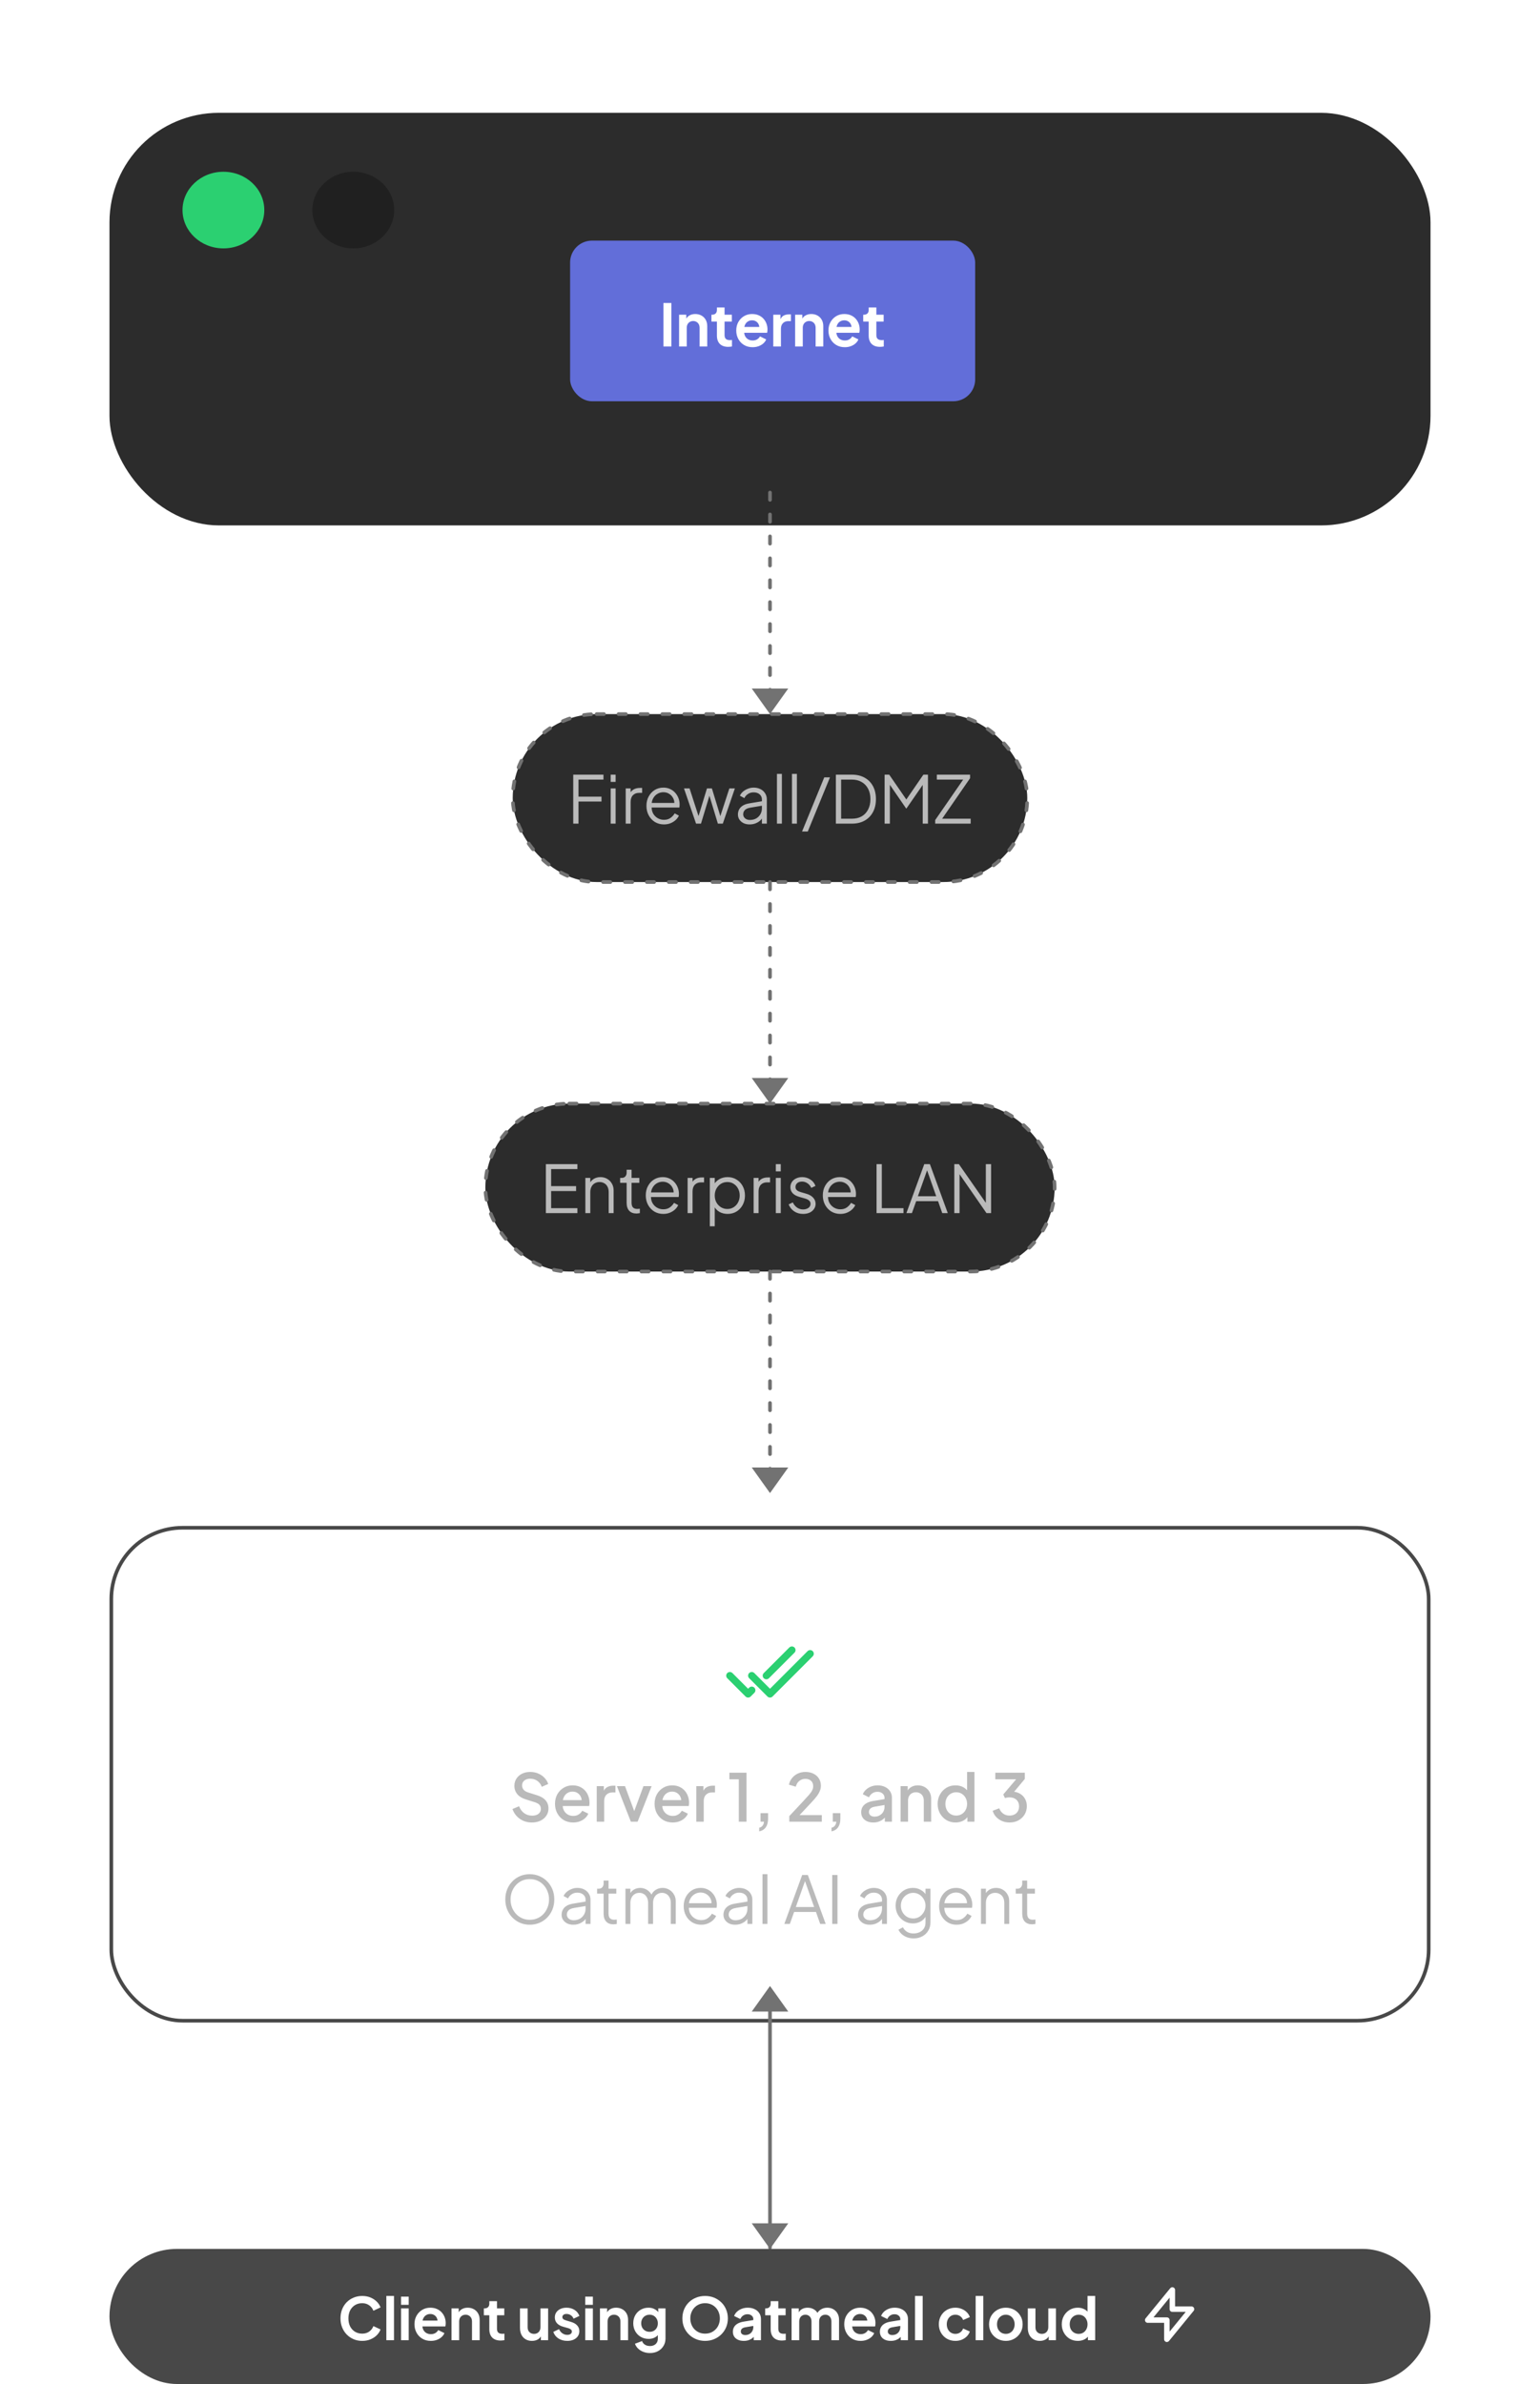 <svg width="422" height="653" viewBox="0 0 422 653" fill="none" xmlns="http://www.w3.org/2000/svg">
<g filter="url(#filter0_di_153_7726)">
<g clip-path="url(#clip0_153_7726)">
<rect x="30" y="21.898" width="362" height="113" rx="30" fill="#2C2C2C"/>
<rect x="156.222" y="56.898" width="111" height="44" rx="6" fill="#626ED9"/>
<path d="M181.796 85.898V73.978H183.972V85.898H181.796ZM186.089 85.898V77.194H188.057V78.906L187.897 78.602C188.099 78.079 188.43 77.685 188.889 77.418C189.358 77.141 189.902 77.002 190.521 77.002C191.161 77.002 191.726 77.141 192.217 77.418C192.718 77.695 193.107 78.085 193.385 78.586C193.662 79.077 193.801 79.647 193.801 80.298V85.898H191.705V80.794C191.705 80.41 191.63 80.079 191.481 79.802C191.331 79.525 191.123 79.311 190.857 79.162C190.601 79.002 190.297 78.922 189.945 78.922C189.603 78.922 189.299 79.002 189.033 79.162C188.766 79.311 188.558 79.525 188.409 79.802C188.259 80.079 188.185 80.41 188.185 80.794V85.898H186.089ZM199.541 85.994C198.56 85.994 197.797 85.728 197.253 85.194C196.72 84.65 196.453 83.888 196.453 82.906V79.066H194.949V77.194H195.109C195.536 77.194 195.867 77.082 196.101 76.858C196.336 76.634 196.453 76.309 196.453 75.882V75.21H198.549V77.194H200.549V79.066H198.549V82.794C198.549 83.082 198.597 83.328 198.693 83.53C198.8 83.733 198.96 83.888 199.173 83.994C199.397 84.101 199.68 84.154 200.021 84.154C200.096 84.154 200.181 84.149 200.277 84.138C200.384 84.127 200.485 84.117 200.581 84.106V85.898C200.432 85.919 200.261 85.941 200.069 85.962C199.877 85.984 199.701 85.994 199.541 85.994ZM206.232 86.09C205.336 86.09 204.552 85.888 203.88 85.482C203.208 85.077 202.686 84.528 202.312 83.834C201.939 83.141 201.752 82.373 201.752 81.53C201.752 80.656 201.939 79.882 202.312 79.21C202.696 78.528 203.214 77.989 203.864 77.594C204.526 77.2 205.262 77.002 206.072 77.002C206.755 77.002 207.352 77.114 207.864 77.338C208.387 77.562 208.83 77.871 209.192 78.266C209.555 78.661 209.832 79.114 210.024 79.626C210.216 80.127 210.312 80.671 210.312 81.258C210.312 81.407 210.302 81.562 210.28 81.722C210.27 81.882 210.243 82.021 210.2 82.138H203.48V80.538H209.016L208.024 81.29C208.12 80.799 208.094 80.362 207.944 79.978C207.806 79.594 207.571 79.29 207.24 79.066C206.92 78.842 206.531 78.73 206.072 78.73C205.635 78.73 205.246 78.842 204.904 79.066C204.563 79.279 204.302 79.6 204.12 80.026C203.95 80.442 203.886 80.949 203.928 81.546C203.886 82.079 203.955 82.554 204.136 82.97C204.328 83.376 204.606 83.69 204.968 83.914C205.342 84.138 205.768 84.25 206.248 84.25C206.728 84.25 207.134 84.149 207.464 83.946C207.806 83.743 208.072 83.472 208.264 83.13L209.96 83.962C209.79 84.378 209.523 84.746 209.16 85.066C208.798 85.386 208.366 85.637 207.864 85.818C207.374 85.999 206.83 86.09 206.232 86.09ZM211.901 85.898V77.194H213.869V79.13L213.709 78.842C213.912 78.192 214.227 77.738 214.653 77.482C215.091 77.226 215.613 77.098 216.221 77.098H216.733V78.954H215.981C215.384 78.954 214.904 79.141 214.541 79.514C214.179 79.877 213.997 80.389 213.997 81.05V85.898H211.901ZM217.886 85.898V77.194H219.854V78.906L219.694 78.602C219.896 78.079 220.227 77.685 220.686 77.418C221.155 77.141 221.699 77.002 222.318 77.002C222.958 77.002 223.523 77.141 224.014 77.418C224.515 77.695 224.904 78.085 225.182 78.586C225.459 79.077 225.598 79.647 225.598 80.298V85.898H223.502V80.794C223.502 80.41 223.427 80.079 223.278 79.802C223.128 79.525 222.92 79.311 222.654 79.162C222.398 79.002 222.094 78.922 221.742 78.922C221.4 78.922 221.096 79.002 220.83 79.162C220.563 79.311 220.355 79.525 220.206 79.802C220.056 80.079 219.982 80.41 219.982 80.794V85.898H217.886ZM231.498 86.09C230.602 86.09 229.818 85.888 229.146 85.482C228.474 85.077 227.951 84.528 227.578 83.834C227.205 83.141 227.018 82.373 227.018 81.53C227.018 80.656 227.205 79.882 227.578 79.21C227.962 78.528 228.479 77.989 229.13 77.594C229.791 77.2 230.527 77.002 231.338 77.002C232.021 77.002 232.618 77.114 233.13 77.338C233.653 77.562 234.095 77.871 234.458 78.266C234.821 78.661 235.098 79.114 235.29 79.626C235.482 80.127 235.578 80.671 235.578 81.258C235.578 81.407 235.567 81.562 235.546 81.722C235.535 81.882 235.509 82.021 235.466 82.138H228.746V80.538H234.282L233.29 81.29C233.386 80.799 233.359 80.362 233.21 79.978C233.071 79.594 232.837 79.29 232.506 79.066C232.186 78.842 231.797 78.73 231.338 78.73C230.901 78.73 230.511 78.842 230.17 79.066C229.829 79.279 229.567 79.6 229.386 80.026C229.215 80.442 229.151 80.949 229.194 81.546C229.151 82.079 229.221 82.554 229.402 82.97C229.594 83.376 229.871 83.69 230.234 83.914C230.607 84.138 231.034 84.25 231.514 84.25C231.994 84.25 232.399 84.149 232.73 83.946C233.071 83.743 233.338 83.472 233.53 83.13L235.226 83.962C235.055 84.378 234.789 84.746 234.426 85.066C234.063 85.386 233.631 85.637 233.13 85.818C232.639 85.999 232.095 86.09 231.498 86.09ZM241.135 85.994C240.154 85.994 239.391 85.728 238.847 85.194C238.314 84.65 238.047 83.888 238.047 82.906V79.066H236.543V77.194H236.703C237.13 77.194 237.46 77.082 237.695 76.858C237.93 76.634 238.047 76.309 238.047 75.882V75.21H240.143V77.194H242.143V79.066H240.143V82.794C240.143 83.082 240.191 83.328 240.287 83.53C240.394 83.733 240.554 83.888 240.767 83.994C240.991 84.101 241.274 84.154 241.615 84.154C241.69 84.154 241.775 84.149 241.871 84.138C241.978 84.127 242.079 84.117 242.175 84.106V85.898C242.026 85.919 241.855 85.941 241.663 85.962C241.471 85.984 241.295 85.994 241.135 85.994Z" fill="white"/>
<g filter="url(#filter1_d_153_7726)">
<ellipse cx="61.22" cy="48.534" rx="11.205" ry="10.493" fill="#2BD071"/>
</g>
<ellipse cx="96.812" cy="48.534" rx="11.205" ry="10.493" fill="#202020"/>
</g>
</g>
<path d="M211 134.898L211 193.572" stroke="#727272" stroke-linecap="round" stroke-dasharray="2 4"/>
<path d="M211 195.572L216 188.572H206L211 195.572Z" fill="#727272"/>
<rect x="140.5" y="195.572" width="141" height="46" rx="23" fill="#2C2C2C"/>
<rect x="140.5" y="195.572" width="141" height="46" rx="23" stroke="#727272" stroke-linecap="round" stroke-dasharray="2 4"/>
<path d="M157.084 225.572V212.162H165.364V213.512H158.524V218.174H164.824V219.524H158.524V225.572H157.084ZM167.345 225.572V215.924H168.695V225.572H167.345ZM167.345 214.142V212.162H168.695V214.142H167.345ZM171.458 225.572V215.924H172.808V217.508L172.628 217.274C172.856 216.818 173.198 216.458 173.654 216.194C174.122 215.93 174.686 215.798 175.346 215.798H175.958V217.148H175.112C174.416 217.148 173.858 217.364 173.438 217.796C173.018 218.228 172.808 218.84 172.808 219.632V225.572H171.458ZM181.932 225.788C181.032 225.788 180.216 225.572 179.484 225.14C178.764 224.696 178.194 224.09 177.774 223.322C177.354 222.554 177.144 221.684 177.144 220.712C177.144 219.74 177.348 218.882 177.756 218.138C178.164 217.382 178.716 216.788 179.412 216.356C180.12 215.924 180.912 215.708 181.788 215.708C182.484 215.708 183.102 215.84 183.642 216.104C184.194 216.356 184.662 216.704 185.046 217.148C185.43 217.58 185.724 218.072 185.928 218.624C186.132 219.164 186.234 219.722 186.234 220.298C186.234 220.418 186.228 220.556 186.216 220.712C186.204 220.856 186.186 221.006 186.162 221.162H178.008V219.902H185.388L184.74 220.442C184.848 219.782 184.77 219.194 184.506 218.678C184.254 218.15 183.888 217.736 183.408 217.436C182.928 217.124 182.388 216.968 181.788 216.968C181.188 216.968 180.63 217.124 180.114 217.436C179.61 217.748 179.214 218.186 178.926 218.75C178.638 219.302 178.524 219.962 178.584 220.73C178.524 221.498 178.644 222.17 178.944 222.746C179.256 223.31 179.676 223.748 180.204 224.06C180.744 224.372 181.32 224.528 181.932 224.528C182.64 224.528 183.234 224.36 183.714 224.024C184.194 223.688 184.584 223.268 184.884 222.764L186.036 223.376C185.844 223.808 185.55 224.21 185.154 224.582C184.758 224.942 184.284 225.236 183.732 225.464C183.192 225.68 182.592 225.788 181.932 225.788ZM190.739 225.572L187.427 215.924H188.957L191.693 224.366H191.153L193.727 215.924H195.077L197.651 224.366H197.111L199.865 215.924H201.377L198.065 225.572H196.715L194.213 217.31H194.591L192.089 225.572H190.739ZM205.397 225.788C204.785 225.788 204.239 225.674 203.759 225.446C203.279 225.206 202.901 224.882 202.625 224.474C202.349 224.066 202.211 223.598 202.211 223.07C202.211 222.566 202.319 222.11 202.535 221.702C202.751 221.282 203.087 220.928 203.543 220.64C203.999 220.352 204.581 220.148 205.289 220.028L209.069 219.398V220.622L205.613 221.198C204.917 221.318 204.413 221.54 204.101 221.864C203.801 222.188 203.651 222.572 203.651 223.016C203.651 223.448 203.819 223.814 204.155 224.114C204.503 224.414 204.947 224.564 205.487 224.564C206.147 224.564 206.723 224.426 207.215 224.15C207.707 223.862 208.091 223.478 208.367 222.998C208.643 222.518 208.781 221.984 208.781 221.396V218.948C208.781 218.372 208.571 217.904 208.151 217.544C207.731 217.184 207.185 217.004 206.513 217.004C205.925 217.004 205.409 217.154 204.965 217.454C204.521 217.742 204.191 218.12 203.975 218.588L202.751 217.922C202.931 217.514 203.213 217.142 203.597 216.806C203.993 216.47 204.443 216.206 204.947 216.014C205.451 215.81 205.973 215.708 206.513 215.708C207.221 215.708 207.845 215.846 208.385 216.122C208.937 216.398 209.363 216.782 209.663 217.274C209.975 217.754 210.131 218.312 210.131 218.948V225.572H208.781V223.646L208.979 223.844C208.811 224.204 208.547 224.534 208.187 224.834C207.839 225.122 207.425 225.356 206.945 225.536C206.477 225.704 205.961 225.788 205.397 225.788ZM212.907 225.572V211.946H214.257V225.572H212.907ZM217.021 225.572V211.946H218.371V225.572H217.021ZM219.784 227.732L225.868 212.9H227.434L221.35 227.732H219.784ZM229.049 225.572V212.162H233.459C234.791 212.162 235.949 212.438 236.933 212.99C237.917 213.53 238.679 214.304 239.219 215.312C239.759 216.308 240.029 217.49 240.029 218.858C240.029 220.214 239.759 221.396 239.219 222.404C238.679 223.412 237.917 224.192 236.933 224.744C235.949 225.296 234.791 225.572 233.459 225.572H229.049ZM230.489 224.222H233.459C234.491 224.222 235.385 224.006 236.141 223.574C236.897 223.13 237.479 222.506 237.887 221.702C238.307 220.898 238.517 219.95 238.517 218.858C238.517 217.766 238.307 216.824 237.887 216.032C237.467 215.228 236.879 214.61 236.123 214.178C235.367 213.734 234.479 213.512 233.459 213.512H230.489V224.222ZM242.408 225.572V212.162H243.668L248.708 219.47H248.006L253.028 212.162H254.288V225.572H252.848V214.106L253.316 214.286L248.384 221.432H248.312L243.398 214.286L243.848 214.106V225.572H242.408ZM256.267 225.572V224.6L263.935 213.512H256.717V212.162H265.825V213.134L258.175 224.222H265.987V225.572H256.267Z" fill="#BABABA"/>
<path d="M211 241.572L211 300.245" stroke="#727272" stroke-linecap="round" stroke-dasharray="2 4"/>
<path d="M211 302.245L216 295.245H206L211 302.245Z" fill="#727272"/>
<rect x="133" y="302.245" width="156" height="46" rx="23" fill="#2C2C2C"/>
<rect x="133" y="302.245" width="156" height="46" rx="23" stroke="#727272" stroke-linecap="round" stroke-dasharray="2 4"/>
<path d="M149.584 332.245V318.835H158.224V320.185H151.024V324.847H157.864V326.197H151.024V330.895H158.224V332.245H149.584ZM160.407 332.245V322.597H161.757V324.469L161.451 324.397C161.691 323.773 162.081 323.281 162.621 322.921C163.173 322.561 163.809 322.381 164.529 322.381C165.213 322.381 165.825 322.537 166.365 322.849C166.917 323.161 167.349 323.593 167.661 324.145C167.985 324.685 168.147 325.297 168.147 325.981V332.245H166.797V326.503C166.797 325.915 166.689 325.417 166.473 325.009C166.269 324.601 165.975 324.289 165.591 324.073C165.219 323.845 164.787 323.731 164.295 323.731C163.803 323.731 163.365 323.845 162.981 324.073C162.597 324.289 162.297 324.607 162.081 325.027C161.865 325.435 161.757 325.927 161.757 326.503V332.245H160.407ZM174.416 332.353C173.552 332.353 172.886 332.101 172.418 331.597C171.95 331.093 171.716 330.373 171.716 329.437V323.947H169.934V322.597H170.384C170.792 322.597 171.116 322.465 171.356 322.201C171.596 321.925 171.716 321.583 171.716 321.175V320.365H173.066V322.597H175.19V323.947H173.066V329.437C173.066 329.761 173.114 330.049 173.21 330.301C173.306 330.541 173.468 330.733 173.696 330.877C173.936 331.021 174.254 331.093 174.65 331.093C174.746 331.093 174.86 331.087 174.992 331.075C175.124 331.063 175.238 331.051 175.334 331.039V332.245C175.19 332.281 175.028 332.305 174.848 332.317C174.668 332.341 174.524 332.353 174.416 332.353ZM181.745 332.461C180.845 332.461 180.029 332.245 179.297 331.813C178.577 331.369 178.007 330.763 177.587 329.995C177.167 329.227 176.957 328.357 176.957 327.385C176.957 326.413 177.161 325.555 177.569 324.811C177.977 324.055 178.529 323.461 179.225 323.029C179.933 322.597 180.725 322.381 181.601 322.381C182.297 322.381 182.915 322.513 183.455 322.777C184.007 323.029 184.475 323.377 184.859 323.821C185.243 324.253 185.537 324.745 185.741 325.297C185.945 325.837 186.047 326.395 186.047 326.971C186.047 327.091 186.041 327.229 186.029 327.385C186.017 327.529 185.999 327.679 185.975 327.835H177.821V326.575H185.201L184.553 327.115C184.661 326.455 184.583 325.867 184.319 325.351C184.067 324.823 183.701 324.409 183.221 324.109C182.741 323.797 182.201 323.641 181.601 323.641C181.001 323.641 180.443 323.797 179.927 324.109C179.423 324.421 179.027 324.859 178.739 325.423C178.451 325.975 178.337 326.635 178.397 327.403C178.337 328.171 178.457 328.843 178.757 329.419C179.069 329.983 179.489 330.421 180.017 330.733C180.557 331.045 181.133 331.201 181.745 331.201C182.453 331.201 183.047 331.033 183.527 330.697C184.007 330.361 184.397 329.941 184.697 329.437L185.849 330.049C185.657 330.481 185.363 330.883 184.967 331.255C184.571 331.615 184.097 331.909 183.545 332.137C183.005 332.353 182.405 332.461 181.745 332.461ZM188.427 332.245V322.597H189.777V324.181L189.597 323.947C189.825 323.491 190.167 323.131 190.623 322.867C191.091 322.603 191.655 322.471 192.315 322.471H192.927V323.821H192.081C191.385 323.821 190.827 324.037 190.407 324.469C189.987 324.901 189.777 325.513 189.777 326.305V332.245H188.427ZM194.509 335.845V322.597H195.859V324.757L195.643 324.379C196.027 323.767 196.537 323.281 197.173 322.921C197.821 322.561 198.559 322.381 199.387 322.381C200.299 322.381 201.109 322.603 201.817 323.047C202.537 323.479 203.101 324.073 203.509 324.829C203.929 325.585 204.139 326.449 204.139 327.421C204.139 328.381 203.929 329.245 203.509 330.013C203.101 330.769 202.537 331.369 201.817 331.813C201.109 332.245 200.299 332.461 199.387 332.461C198.559 332.461 197.809 332.275 197.137 331.903C196.477 331.519 195.979 330.979 195.643 330.283L195.859 330.085V335.845H194.509ZM199.315 331.111C199.963 331.111 200.539 330.949 201.043 330.625C201.559 330.301 201.961 329.863 202.249 329.311C202.549 328.747 202.699 328.117 202.699 327.421C202.699 326.713 202.549 326.083 202.249 325.531C201.961 324.979 201.559 324.541 201.043 324.217C200.539 323.893 199.963 323.731 199.315 323.731C198.667 323.731 198.079 323.893 197.551 324.217C197.035 324.541 196.621 324.985 196.309 325.549C196.009 326.101 195.859 326.725 195.859 327.421C195.859 328.117 196.009 328.747 196.309 329.311C196.621 329.863 197.035 330.301 197.551 330.625C198.079 330.949 198.667 331.111 199.315 331.111ZM206.515 332.245V322.597H207.865V324.181L207.685 323.947C207.913 323.491 208.255 323.131 208.711 322.867C209.179 322.603 209.743 322.471 210.403 322.471H211.015V323.821H210.169C209.473 323.821 208.915 324.037 208.495 324.469C208.075 324.901 207.865 325.513 207.865 326.305V332.245H206.515ZM212.597 332.245V322.597H213.947V332.245H212.597ZM212.597 320.815V318.835H213.947V320.815H212.597ZM220.058 332.461C219.134 332.461 218.324 332.227 217.628 331.759C216.932 331.291 216.428 330.655 216.116 329.851L217.25 329.311C217.526 329.899 217.91 330.367 218.402 330.715C218.906 331.063 219.458 331.237 220.058 331.237C220.634 331.237 221.12 331.099 221.516 330.823C221.912 330.535 222.11 330.163 222.11 329.707C222.11 329.371 222.014 329.107 221.822 328.915C221.63 328.711 221.408 328.555 221.156 328.447C220.904 328.339 220.682 328.261 220.49 328.213L219.104 327.817C218.216 327.565 217.574 327.211 217.178 326.755C216.782 326.299 216.584 325.771 216.584 325.171C216.584 324.607 216.728 324.115 217.016 323.695C217.304 323.275 217.694 322.951 218.186 322.723C218.678 322.495 219.224 322.381 219.824 322.381C220.64 322.381 221.378 322.597 222.038 323.029C222.71 323.449 223.184 324.037 223.46 324.793L222.308 325.333C222.068 324.793 221.72 324.373 221.264 324.073C220.82 323.761 220.322 323.605 219.77 323.605C219.23 323.605 218.798 323.743 218.474 324.019C218.15 324.295 217.988 324.643 217.988 325.063C217.988 325.387 218.072 325.645 218.24 325.837C218.408 326.029 218.6 326.173 218.816 326.269C219.044 326.365 219.242 326.437 219.41 326.485L221.012 326.953C221.792 327.181 222.398 327.535 222.83 328.015C223.274 328.495 223.496 329.059 223.496 329.707C223.496 330.235 223.346 330.709 223.046 331.129C222.758 331.549 222.356 331.879 221.84 332.119C221.324 332.347 220.73 332.461 220.058 332.461ZM230.26 332.461C229.36 332.461 228.544 332.245 227.812 331.813C227.092 331.369 226.522 330.763 226.102 329.995C225.682 329.227 225.472 328.357 225.472 327.385C225.472 326.413 225.676 325.555 226.084 324.811C226.492 324.055 227.044 323.461 227.74 323.029C228.448 322.597 229.24 322.381 230.116 322.381C230.812 322.381 231.43 322.513 231.97 322.777C232.522 323.029 232.99 323.377 233.374 323.821C233.758 324.253 234.052 324.745 234.256 325.297C234.46 325.837 234.562 326.395 234.562 326.971C234.562 327.091 234.556 327.229 234.544 327.385C234.532 327.529 234.514 327.679 234.49 327.835H226.336V326.575H233.716L233.068 327.115C233.176 326.455 233.098 325.867 232.834 325.351C232.582 324.823 232.216 324.409 231.736 324.109C231.256 323.797 230.716 323.641 230.116 323.641C229.516 323.641 228.958 323.797 228.442 324.109C227.938 324.421 227.542 324.859 227.254 325.423C226.966 325.975 226.852 326.635 226.912 327.403C226.852 328.171 226.972 328.843 227.272 329.419C227.584 329.983 228.004 330.421 228.532 330.733C229.072 331.045 229.648 331.201 230.26 331.201C230.968 331.201 231.562 331.033 232.042 330.697C232.522 330.361 232.912 329.941 233.212 329.437L234.364 330.049C234.172 330.481 233.878 330.883 233.482 331.255C233.086 331.615 232.612 331.909 232.06 332.137C231.52 332.353 230.92 332.461 230.26 332.461ZM240.199 332.245V318.835H241.639V330.895H247.579V332.245H240.199ZM248.376 332.245L253.272 318.835H254.82L259.716 332.245H258.204L257.052 328.969H251.058L249.888 332.245H248.376ZM251.526 327.619H256.548L253.83 319.915H254.262L251.526 327.619ZM261.504 332.245V318.835H262.764L270.63 330.121H270.144V318.835H271.584V332.245H270.324L262.458 320.887H262.944V332.245H261.504Z" fill="#BABABA"/>
<path d="M211 348.245L211 406.918" stroke="#727272" stroke-linecap="round" stroke-dasharray="2 4"/>
<path d="M211 408.918L216 401.918H206L211 408.918Z" fill="#727272"/>
<g filter="url(#filter2_d_153_7726)">
<rect x="30" y="408.918" width="362" height="136" rx="20" fill="white" fill-opacity="0.05"/>
<rect x="30.5" y="409.418" width="361" height="135" rx="19.5" stroke="#484848"/>
<path d="M200 449.918L205 454.918L206 453.918M217 442.918L210 449.918" stroke="#2BD071" stroke-width="2" stroke-linecap="round" stroke-linejoin="round"/>
<path d="M206 449.918L211 454.918L222 443.918" stroke="#2BD071" stroke-width="2" stroke-linecap="round" stroke-linejoin="round"/>
<path d="M145.726 490.134C144.886 490.134 144.106 489.978 143.386 489.666C142.666 489.342 142.054 488.904 141.55 488.352C141.046 487.8 140.674 487.164 140.434 486.444L142.234 485.688C142.558 486.516 143.032 487.152 143.656 487.596C144.28 488.04 145 488.262 145.816 488.262C146.296 488.262 146.716 488.19 147.076 488.046C147.436 487.89 147.712 487.674 147.904 487.398C148.108 487.122 148.21 486.804 148.21 486.444C148.21 485.952 148.072 485.562 147.796 485.274C147.52 484.986 147.112 484.758 146.572 484.59L144.052 483.798C143.044 483.486 142.276 483.012 141.748 482.376C141.22 481.728 140.956 480.972 140.956 480.108C140.956 479.352 141.142 478.692 141.514 478.128C141.886 477.552 142.396 477.102 143.044 476.778C143.704 476.454 144.454 476.292 145.294 476.292C146.098 476.292 146.83 476.436 147.49 476.724C148.15 477 148.714 477.384 149.182 477.876C149.662 478.368 150.01 478.938 150.226 479.586L148.462 480.36C148.198 479.652 147.784 479.106 147.22 478.722C146.668 478.338 146.026 478.146 145.294 478.146C144.85 478.146 144.46 478.224 144.124 478.38C143.788 478.524 143.524 478.74 143.332 479.028C143.152 479.304 143.062 479.628 143.062 480C143.062 480.432 143.2 480.816 143.476 481.152C143.752 481.488 144.172 481.74 144.736 481.908L147.076 482.646C148.144 482.97 148.948 483.438 149.488 484.05C150.028 484.65 150.298 485.4 150.298 486.3C150.298 487.044 150.1 487.704 149.704 488.28C149.32 488.856 148.786 489.312 148.102 489.648C147.418 489.972 146.626 490.134 145.726 490.134ZM157.056 490.134C156.084 490.134 155.22 489.912 154.464 489.468C153.72 489.012 153.138 488.4 152.718 487.632C152.298 486.852 152.088 485.982 152.088 485.022C152.088 484.038 152.298 483.168 152.718 482.412C153.15 481.656 153.726 481.062 154.446 480.63C155.166 480.186 155.982 479.964 156.894 479.964C157.626 479.964 158.28 480.09 158.856 480.342C159.432 480.594 159.918 480.942 160.314 481.386C160.71 481.818 161.01 482.316 161.214 482.88C161.43 483.444 161.538 484.044 161.538 484.68C161.538 484.836 161.532 484.998 161.52 485.166C161.508 485.334 161.484 485.49 161.448 485.634H153.69V484.014H160.296L159.324 484.752C159.444 484.164 159.402 483.642 159.198 483.186C159.006 482.718 158.706 482.352 158.298 482.088C157.902 481.812 157.434 481.674 156.894 481.674C156.354 481.674 155.874 481.812 155.454 482.088C155.034 482.352 154.71 482.736 154.482 483.24C154.254 483.732 154.164 484.332 154.212 485.04C154.152 485.7 154.242 486.276 154.482 486.768C154.734 487.26 155.082 487.644 155.526 487.92C155.982 488.196 156.498 488.334 157.074 488.334C157.662 488.334 158.16 488.202 158.568 487.938C158.988 487.674 159.318 487.332 159.558 486.912L161.214 487.722C161.022 488.178 160.722 488.592 160.314 488.964C159.918 489.324 159.438 489.612 158.874 489.828C158.322 490.032 157.716 490.134 157.056 490.134ZM163.523 489.918V480.18H165.467V482.142L165.287 481.854C165.503 481.218 165.851 480.762 166.331 480.486C166.811 480.198 167.387 480.054 168.059 480.054H168.653V481.908H167.807C167.135 481.908 166.589 482.118 166.169 482.538C165.761 482.946 165.557 483.534 165.557 484.302V489.918H163.523ZM172.87 489.918L169.054 480.18H171.268L174.202 488.118H173.392L176.326 480.18H178.558L174.724 489.918H172.87ZM184.337 490.134C183.365 490.134 182.501 489.912 181.745 489.468C181.001 489.012 180.419 488.4 179.999 487.632C179.579 486.852 179.369 485.982 179.369 485.022C179.369 484.038 179.579 483.168 179.999 482.412C180.431 481.656 181.007 481.062 181.727 480.63C182.447 480.186 183.263 479.964 184.175 479.964C184.907 479.964 185.561 480.09 186.137 480.342C186.713 480.594 187.199 480.942 187.595 481.386C187.991 481.818 188.291 482.316 188.495 482.88C188.711 483.444 188.819 484.044 188.819 484.68C188.819 484.836 188.813 484.998 188.801 485.166C188.789 485.334 188.765 485.49 188.729 485.634H180.971V484.014H187.577L186.605 484.752C186.725 484.164 186.683 483.642 186.479 483.186C186.287 482.718 185.987 482.352 185.579 482.088C185.183 481.812 184.715 481.674 184.175 481.674C183.635 481.674 183.155 481.812 182.735 482.088C182.315 482.352 181.991 482.736 181.763 483.24C181.535 483.732 181.445 484.332 181.493 485.04C181.433 485.7 181.523 486.276 181.763 486.768C182.015 487.26 182.363 487.644 182.807 487.92C183.263 488.196 183.779 488.334 184.355 488.334C184.943 488.334 185.441 488.202 185.849 487.938C186.269 487.674 186.599 487.332 186.839 486.912L188.495 487.722C188.303 488.178 188.003 488.592 187.595 488.964C187.199 489.324 186.719 489.612 186.155 489.828C185.603 490.032 184.997 490.134 184.337 490.134ZM190.804 489.918V480.18H192.748V482.142L192.568 481.854C192.784 481.218 193.132 480.762 193.612 480.486C194.092 480.198 194.668 480.054 195.34 480.054H195.934V481.908H195.088C194.416 481.908 193.87 482.118 193.45 482.538C193.042 482.946 192.838 483.534 192.838 484.302V489.918H190.804ZM202.452 489.918V478.308H199.878V476.508H204.558V489.918H202.452ZM208.043 492.564V491.574C208.439 491.478 208.745 491.292 208.961 491.016C209.177 490.752 209.309 490.386 209.357 489.918H208.403V487.578H210.473V489.108C210.473 490.068 210.269 490.842 209.861 491.43C209.453 492.018 208.847 492.396 208.043 492.564ZM216.286 489.918V488.388L219.958 484.464C220.678 483.696 221.242 483.078 221.65 482.61C222.07 482.13 222.37 481.71 222.55 481.35C222.742 480.99 222.838 480.612 222.838 480.216C222.838 479.568 222.64 479.07 222.244 478.722C221.848 478.362 221.338 478.182 220.714 478.182C220.066 478.182 219.508 478.368 219.04 478.74C218.572 479.1 218.248 479.628 218.068 480.324L216.196 479.784C216.34 479.076 216.628 478.464 217.06 477.948C217.492 477.42 218.02 477.012 218.644 476.724C219.28 476.436 219.964 476.292 220.696 476.292C221.548 476.292 222.292 476.454 222.928 476.778C223.564 477.09 224.056 477.528 224.404 478.092C224.764 478.656 224.944 479.31 224.944 480.054C224.944 480.546 224.848 481.026 224.656 481.494C224.476 481.95 224.194 482.436 223.81 482.952C223.426 483.456 222.934 484.026 222.334 484.662L219.094 488.118H225.196V489.918H216.286ZM227.854 492.564V491.574C228.25 491.478 228.556 491.292 228.772 491.016C228.988 490.752 229.12 490.386 229.168 489.918H228.214V487.578H230.284V489.108C230.284 490.068 230.08 490.842 229.672 491.43C229.264 492.018 228.658 492.396 227.854 492.564ZM239.3 490.134C238.64 490.134 238.058 490.02 237.554 489.792C237.062 489.552 236.678 489.228 236.402 488.82C236.126 488.4 235.988 487.908 235.988 487.344C235.988 486.816 236.102 486.342 236.33 485.922C236.57 485.502 236.936 485.148 237.428 484.86C237.92 484.572 238.538 484.368 239.282 484.248L242.666 483.69V485.292L239.678 485.814C239.138 485.91 238.742 486.084 238.49 486.336C238.238 486.576 238.112 486.888 238.112 487.272C238.112 487.644 238.25 487.95 238.526 488.19C238.814 488.418 239.18 488.532 239.624 488.532C240.176 488.532 240.656 488.412 241.064 488.172C241.484 487.932 241.808 487.614 242.036 487.218C242.264 486.81 242.378 486.36 242.378 485.868V483.366C242.378 482.886 242.198 482.496 241.838 482.196C241.49 481.884 241.022 481.728 240.434 481.728C239.894 481.728 239.42 481.872 239.012 482.16C238.616 482.436 238.322 482.796 238.13 483.24L236.438 482.394C236.618 481.914 236.912 481.494 237.32 481.134C237.728 480.762 238.202 480.474 238.742 480.27C239.294 480.066 239.876 479.964 240.488 479.964C241.256 479.964 241.934 480.108 242.522 480.396C243.122 480.684 243.584 481.086 243.908 481.602C244.244 482.106 244.412 482.694 244.412 483.366V489.918H242.468V488.154L242.882 488.208C242.654 488.604 242.36 488.946 242 489.234C241.652 489.522 241.25 489.744 240.794 489.9C240.35 490.056 239.852 490.134 239.3 490.134ZM246.791 489.918V480.18H248.735V482.088L248.501 481.836C248.741 481.224 249.125 480.762 249.653 480.45C250.181 480.126 250.793 479.964 251.489 479.964C252.209 479.964 252.845 480.12 253.397 480.432C253.949 480.744 254.381 481.176 254.693 481.728C255.005 482.28 255.161 482.916 255.161 483.636V489.918H253.145V484.176C253.145 483.684 253.055 483.27 252.875 482.934C252.695 482.586 252.437 482.322 252.101 482.142C251.777 481.95 251.405 481.854 250.985 481.854C250.565 481.854 250.187 481.95 249.851 482.142C249.527 482.322 249.275 482.586 249.095 482.934C248.915 483.282 248.825 483.696 248.825 484.176V489.918H246.791ZM261.837 490.134C260.901 490.134 260.061 489.912 259.317 489.468C258.585 489.012 258.003 488.4 257.571 487.632C257.151 486.864 256.941 486 256.941 485.04C256.941 484.08 257.157 483.216 257.589 482.448C258.021 481.68 258.603 481.074 259.335 480.63C260.067 480.186 260.895 479.964 261.819 479.964C262.599 479.964 263.289 480.12 263.889 480.432C264.489 480.744 264.963 481.176 265.311 481.728L265.005 482.196V476.292H267.021V489.918H265.095V487.938L265.329 488.316C264.993 488.904 264.513 489.354 263.889 489.666C263.265 489.978 262.581 490.134 261.837 490.134ZM262.035 488.244C262.599 488.244 263.103 488.106 263.547 487.83C264.003 487.554 264.357 487.176 264.609 486.696C264.873 486.204 265.005 485.652 265.005 485.04C265.005 484.428 264.873 483.882 264.609 483.402C264.357 482.922 264.003 482.544 263.547 482.268C263.103 481.992 262.599 481.854 262.035 481.854C261.471 481.854 260.961 481.992 260.505 482.268C260.049 482.544 259.695 482.922 259.443 483.402C259.191 483.882 259.065 484.428 259.065 485.04C259.065 485.652 259.191 486.204 259.443 486.696C259.695 487.176 260.043 487.554 260.487 487.83C260.943 488.106 261.459 488.244 262.035 488.244ZM276.628 490.134C275.908 490.134 275.23 490.002 274.594 489.738C273.97 489.474 273.43 489.102 272.974 488.622C272.53 488.142 272.212 487.578 272.02 486.93L273.82 486.246C274.06 486.882 274.426 487.374 274.918 487.722C275.41 488.07 275.98 488.244 276.628 488.244C277.156 488.244 277.612 488.142 277.996 487.938C278.392 487.734 278.698 487.446 278.914 487.074C279.142 486.702 279.256 486.252 279.256 485.724C279.256 485.208 279.142 484.764 278.914 484.392C278.698 484.02 278.392 483.738 277.996 483.546C277.612 483.354 277.156 483.258 276.628 483.258C276.412 483.258 276.19 483.276 275.962 483.312C275.746 483.348 275.554 483.396 275.386 483.456L274.918 482.466L278.446 478.308H272.74V476.508H280.822V478.218L277.366 482.358L277.312 481.674C278.116 481.686 278.824 481.866 279.436 482.214C280.048 482.55 280.522 483.018 280.858 483.618C281.206 484.206 281.38 484.89 281.38 485.67C281.38 486.51 281.176 487.272 280.768 487.956C280.36 488.628 279.796 489.162 279.076 489.558C278.368 489.942 277.552 490.134 276.628 490.134ZM145.179 518.134C144.243 518.134 143.367 517.966 142.551 517.63C141.747 517.282 141.039 516.802 140.427 516.19C139.815 515.566 139.335 514.834 138.987 513.994C138.639 513.142 138.465 512.212 138.465 511.204C138.465 510.196 138.639 509.272 138.987 508.432C139.335 507.58 139.815 506.848 140.427 506.236C141.039 505.612 141.747 505.132 142.551 504.796C143.367 504.46 144.243 504.292 145.179 504.292C146.115 504.292 146.985 504.466 147.789 504.814C148.605 505.15 149.319 505.63 149.931 506.254C150.543 506.866 151.023 507.592 151.371 508.432C151.719 509.272 151.893 510.196 151.893 511.204C151.893 512.212 151.719 513.142 151.371 513.994C151.023 514.834 150.543 515.566 149.931 516.19C149.319 516.802 148.605 517.282 147.789 517.63C146.985 517.966 146.115 518.134 145.179 518.134ZM145.179 516.784C145.959 516.784 146.667 516.64 147.303 516.352C147.951 516.064 148.509 515.662 148.977 515.146C149.445 514.63 149.805 514.036 150.057 513.364C150.321 512.692 150.453 511.972 150.453 511.204C150.453 510.448 150.321 509.734 150.057 509.062C149.805 508.39 149.445 507.796 148.977 507.28C148.509 506.764 147.951 506.362 147.303 506.074C146.667 505.786 145.959 505.642 145.179 505.642C144.399 505.642 143.685 505.786 143.037 506.074C142.401 506.362 141.849 506.764 141.381 507.28C140.913 507.796 140.547 508.39 140.283 509.062C140.031 509.734 139.905 510.448 139.905 511.204C139.905 511.972 140.031 512.692 140.283 513.364C140.547 514.036 140.913 514.63 141.381 515.146C141.849 515.662 142.407 516.064 143.055 516.352C143.703 516.64 144.411 516.784 145.179 516.784ZM157.08 518.134C156.468 518.134 155.922 518.02 155.442 517.792C154.962 517.552 154.584 517.228 154.308 516.82C154.032 516.412 153.894 515.944 153.894 515.416C153.894 514.912 154.002 514.456 154.218 514.048C154.434 513.628 154.77 513.274 155.226 512.986C155.682 512.698 156.264 512.494 156.972 512.374L160.752 511.744V512.968L157.296 513.544C156.6 513.664 156.096 513.886 155.784 514.21C155.484 514.534 155.334 514.918 155.334 515.362C155.334 515.794 155.502 516.16 155.838 516.46C156.186 516.76 156.63 516.91 157.17 516.91C157.83 516.91 158.406 516.772 158.898 516.496C159.39 516.208 159.774 515.824 160.05 515.344C160.326 514.864 160.464 514.33 160.464 513.742V511.294C160.464 510.718 160.254 510.25 159.834 509.89C159.414 509.53 158.868 509.35 158.196 509.35C157.608 509.35 157.092 509.5 156.648 509.8C156.204 510.088 155.874 510.466 155.658 510.934L154.434 510.268C154.614 509.86 154.896 509.488 155.28 509.152C155.676 508.816 156.126 508.552 156.63 508.36C157.134 508.156 157.656 508.054 158.196 508.054C158.904 508.054 159.528 508.192 160.068 508.468C160.62 508.744 161.046 509.128 161.346 509.62C161.658 510.1 161.814 510.658 161.814 511.294V517.918H160.464V515.992L160.662 516.19C160.494 516.55 160.23 516.88 159.87 517.18C159.522 517.468 159.108 517.702 158.628 517.882C158.16 518.05 157.644 518.134 157.08 518.134ZM168.105 518.026C167.241 518.026 166.575 517.774 166.107 517.27C165.639 516.766 165.405 516.046 165.405 515.11V509.62H163.623V508.27H164.073C164.481 508.27 164.805 508.138 165.045 507.874C165.285 507.598 165.405 507.256 165.405 506.848V506.038H166.755V508.27H168.879V509.62H166.755V515.11C166.755 515.434 166.803 515.722 166.899 515.974C166.995 516.214 167.157 516.406 167.385 516.55C167.625 516.694 167.943 516.766 168.339 516.766C168.435 516.766 168.549 516.76 168.681 516.748C168.813 516.736 168.927 516.724 169.023 516.712V517.918C168.879 517.954 168.717 517.978 168.537 517.99C168.357 518.014 168.213 518.026 168.105 518.026ZM171.394 517.918V508.27H172.744V510.106L172.528 509.836C172.792 509.272 173.182 508.834 173.698 508.522C174.226 508.21 174.802 508.054 175.426 508.054C176.17 508.054 176.842 508.264 177.442 508.684C178.042 509.104 178.468 509.65 178.72 510.322L178.342 510.34C178.582 509.596 178.996 509.032 179.584 508.648C180.184 508.252 180.844 508.054 181.564 508.054C182.212 508.054 182.806 508.21 183.346 508.522C183.898 508.834 184.336 509.266 184.66 509.818C184.996 510.358 185.164 510.97 185.164 511.654V517.918H183.814V512.176C183.814 511.588 183.706 511.09 183.49 510.682C183.286 510.274 183.004 509.962 182.644 509.746C182.284 509.518 181.87 509.404 181.402 509.404C180.946 509.404 180.532 509.518 180.16 509.746C179.788 509.962 179.494 510.28 179.278 510.7C179.062 511.108 178.954 511.6 178.954 512.176V517.918H177.604V512.176C177.604 511.588 177.496 511.09 177.28 510.682C177.076 510.274 176.794 509.962 176.434 509.746C176.074 509.518 175.66 509.404 175.192 509.404C174.724 509.404 174.304 509.518 173.932 509.746C173.572 509.962 173.284 510.28 173.068 510.7C172.852 511.108 172.744 511.6 172.744 512.176V517.918H171.394ZM192.133 518.134C191.233 518.134 190.417 517.918 189.685 517.486C188.965 517.042 188.395 516.436 187.975 515.668C187.555 514.9 187.345 514.03 187.345 513.058C187.345 512.086 187.549 511.228 187.957 510.484C188.365 509.728 188.917 509.134 189.613 508.702C190.321 508.27 191.113 508.054 191.989 508.054C192.685 508.054 193.303 508.186 193.843 508.45C194.395 508.702 194.863 509.05 195.247 509.494C195.631 509.926 195.925 510.418 196.129 510.97C196.333 511.51 196.435 512.068 196.435 512.644C196.435 512.764 196.429 512.902 196.417 513.058C196.405 513.202 196.387 513.352 196.363 513.508H188.209V512.248H195.589L194.941 512.788C195.049 512.128 194.971 511.54 194.707 511.024C194.455 510.496 194.089 510.082 193.609 509.782C193.129 509.47 192.589 509.314 191.989 509.314C191.389 509.314 190.831 509.47 190.315 509.782C189.811 510.094 189.415 510.532 189.127 511.096C188.839 511.648 188.725 512.308 188.785 513.076C188.725 513.844 188.845 514.516 189.145 515.092C189.457 515.656 189.877 516.094 190.405 516.406C190.945 516.718 191.521 516.874 192.133 516.874C192.841 516.874 193.435 516.706 193.915 516.37C194.395 516.034 194.785 515.614 195.085 515.11L196.237 515.722C196.045 516.154 195.751 516.556 195.355 516.928C194.959 517.288 194.485 517.582 193.933 517.81C193.393 518.026 192.793 518.134 192.133 518.134ZM201.43 518.134C200.818 518.134 200.272 518.02 199.792 517.792C199.312 517.552 198.934 517.228 198.658 516.82C198.382 516.412 198.244 515.944 198.244 515.416C198.244 514.912 198.352 514.456 198.568 514.048C198.784 513.628 199.12 513.274 199.576 512.986C200.032 512.698 200.614 512.494 201.322 512.374L205.102 511.744V512.968L201.646 513.544C200.95 513.664 200.446 513.886 200.134 514.21C199.834 514.534 199.684 514.918 199.684 515.362C199.684 515.794 199.852 516.16 200.188 516.46C200.536 516.76 200.98 516.91 201.52 516.91C202.18 516.91 202.756 516.772 203.248 516.496C203.74 516.208 204.124 515.824 204.4 515.344C204.676 514.864 204.814 514.33 204.814 513.742V511.294C204.814 510.718 204.604 510.25 204.184 509.89C203.764 509.53 203.218 509.35 202.546 509.35C201.958 509.35 201.442 509.5 200.998 509.8C200.554 510.088 200.224 510.466 200.008 510.934L198.784 510.268C198.964 509.86 199.246 509.488 199.63 509.152C200.026 508.816 200.476 508.552 200.98 508.36C201.484 508.156 202.006 508.054 202.546 508.054C203.254 508.054 203.878 508.192 204.418 508.468C204.97 508.744 205.396 509.128 205.696 509.62C206.008 510.1 206.164 510.658 206.164 511.294V517.918H204.814V515.992L205.012 516.19C204.844 516.55 204.58 516.88 204.22 517.18C203.872 517.468 203.458 517.702 202.978 517.882C202.51 518.05 201.994 518.134 201.43 518.134ZM208.941 517.918V504.292H210.291V517.918H208.941ZM214.925 517.918L219.821 504.508H221.369L226.265 517.918H224.753L223.601 514.642H217.607L216.437 517.918H214.925ZM218.075 513.292H223.097L220.379 505.588H220.811L218.075 513.292ZM228.053 517.918V504.508H229.493V517.918H228.053ZM238.309 518.134C237.697 518.134 237.151 518.02 236.671 517.792C236.191 517.552 235.813 517.228 235.537 516.82C235.261 516.412 235.123 515.944 235.123 515.416C235.123 514.912 235.231 514.456 235.447 514.048C235.663 513.628 235.999 513.274 236.455 512.986C236.911 512.698 237.493 512.494 238.201 512.374L241.981 511.744V512.968L238.525 513.544C237.829 513.664 237.325 513.886 237.013 514.21C236.713 514.534 236.563 514.918 236.563 515.362C236.563 515.794 236.731 516.16 237.067 516.46C237.415 516.76 237.859 516.91 238.399 516.91C239.059 516.91 239.635 516.772 240.127 516.496C240.619 516.208 241.003 515.824 241.279 515.344C241.555 514.864 241.693 514.33 241.693 513.742V511.294C241.693 510.718 241.483 510.25 241.063 509.89C240.643 509.53 240.097 509.35 239.425 509.35C238.837 509.35 238.321 509.5 237.877 509.8C237.433 510.088 237.103 510.466 236.887 510.934L235.663 510.268C235.843 509.86 236.125 509.488 236.509 509.152C236.905 508.816 237.355 508.552 237.859 508.36C238.363 508.156 238.885 508.054 239.425 508.054C240.133 508.054 240.757 508.192 241.297 508.468C241.849 508.744 242.275 509.128 242.575 509.62C242.887 510.1 243.043 510.658 243.043 511.294V517.918H241.693V515.992L241.891 516.19C241.723 516.55 241.459 516.88 241.099 517.18C240.751 517.468 240.337 517.702 239.857 517.882C239.389 518.05 238.873 518.134 238.309 518.134ZM250.392 521.878C249.732 521.878 249.12 521.776 248.556 521.572C248.004 521.368 247.524 521.086 247.116 520.726C246.72 520.378 246.414 519.97 246.198 519.502L247.44 518.836C247.632 519.292 247.974 519.688 248.466 520.024C248.958 520.36 249.588 520.528 250.356 520.528C250.944 520.528 251.484 520.414 251.976 520.186C252.468 519.958 252.864 519.622 253.164 519.178C253.464 518.734 253.614 518.188 253.614 517.54V515.398L253.83 515.596C253.494 516.292 252.996 516.832 252.336 517.216C251.676 517.588 250.956 517.774 250.176 517.774C249.276 517.774 248.466 517.558 247.746 517.126C247.026 516.694 246.456 516.112 246.036 515.38C245.628 514.636 245.424 513.814 245.424 512.914C245.424 512.002 245.628 511.18 246.036 510.448C246.456 509.716 247.02 509.134 247.728 508.702C248.448 508.27 249.264 508.054 250.176 508.054C250.956 508.054 251.664 508.234 252.3 508.594C252.948 508.954 253.458 509.44 253.83 510.052L253.614 510.43V508.27H254.964V517.54C254.964 518.368 254.766 519.106 254.37 519.754C253.986 520.414 253.446 520.93 252.75 521.302C252.066 521.686 251.28 521.878 250.392 521.878ZM250.248 516.424C250.872 516.424 251.436 516.268 251.94 515.956C252.444 515.632 252.846 515.206 253.146 514.678C253.458 514.138 253.614 513.55 253.614 512.914C253.614 512.278 253.458 511.696 253.146 511.168C252.846 510.628 252.444 510.202 251.94 509.89C251.436 509.566 250.872 509.404 250.248 509.404C249.612 509.404 249.036 509.566 248.52 509.89C248.004 510.202 247.596 510.622 247.296 511.15C247.008 511.678 246.864 512.266 246.864 512.914C246.864 513.55 247.008 514.138 247.296 514.678C247.596 515.206 247.998 515.632 248.502 515.956C249.018 516.268 249.6 516.424 250.248 516.424ZM262.13 518.134C261.23 518.134 260.414 517.918 259.682 517.486C258.962 517.042 258.392 516.436 257.972 515.668C257.552 514.9 257.342 514.03 257.342 513.058C257.342 512.086 257.546 511.228 257.954 510.484C258.362 509.728 258.914 509.134 259.61 508.702C260.318 508.27 261.11 508.054 261.986 508.054C262.682 508.054 263.3 508.186 263.84 508.45C264.392 508.702 264.86 509.05 265.244 509.494C265.628 509.926 265.922 510.418 266.126 510.97C266.33 511.51 266.432 512.068 266.432 512.644C266.432 512.764 266.426 512.902 266.414 513.058C266.402 513.202 266.384 513.352 266.36 513.508H258.206V512.248H265.586L264.938 512.788C265.046 512.128 264.968 511.54 264.704 511.024C264.452 510.496 264.086 510.082 263.606 509.782C263.126 509.47 262.586 509.314 261.986 509.314C261.386 509.314 260.828 509.47 260.312 509.782C259.808 510.094 259.412 510.532 259.124 511.096C258.836 511.648 258.722 512.308 258.782 513.076C258.722 513.844 258.842 514.516 259.142 515.092C259.454 515.656 259.874 516.094 260.402 516.406C260.942 516.718 261.518 516.874 262.13 516.874C262.838 516.874 263.432 516.706 263.912 516.37C264.392 516.034 264.782 515.614 265.082 515.11L266.234 515.722C266.042 516.154 265.748 516.556 265.352 516.928C264.956 517.288 264.482 517.582 263.93 517.81C263.39 518.026 262.79 518.134 262.13 518.134ZM268.812 517.918V508.27H270.162V510.142L269.856 510.07C270.096 509.446 270.486 508.954 271.026 508.594C271.578 508.234 272.214 508.054 272.934 508.054C273.618 508.054 274.23 508.21 274.77 508.522C275.322 508.834 275.754 509.266 276.066 509.818C276.39 510.358 276.552 510.97 276.552 511.654V517.918H275.202V512.176C275.202 511.588 275.094 511.09 274.878 510.682C274.674 510.274 274.38 509.962 273.996 509.746C273.624 509.518 273.192 509.404 272.7 509.404C272.208 509.404 271.77 509.518 271.386 509.746C271.002 509.962 270.702 510.28 270.486 510.7C270.27 511.108 270.162 511.6 270.162 512.176V517.918H268.812ZM282.82 518.026C281.956 518.026 281.29 517.774 280.822 517.27C280.354 516.766 280.12 516.046 280.12 515.11V509.62H278.338V508.27H278.788C279.196 508.27 279.52 508.138 279.76 507.874C280 507.598 280.12 507.256 280.12 506.848V506.038H281.47V508.27H283.594V509.62H281.47V515.11C281.47 515.434 281.518 515.722 281.614 515.974C281.71 516.214 281.872 516.406 282.1 516.55C282.34 516.694 282.658 516.766 283.054 516.766C283.15 516.766 283.264 516.76 283.396 516.748C283.528 516.736 283.642 516.724 283.738 516.712V517.918C283.594 517.954 283.432 517.978 283.252 517.99C283.072 518.014 282.928 518.026 282.82 518.026Z" fill="#BABABA"/>
</g>
<path d="M211 545.304L211 615.532" stroke="#727272" stroke-linecap="round"/>
<path d="M211 615.918L216 608.918H206L211 615.918Z" fill="#727272"/>
<path d="M211 543.918L206 550.918L216 550.918L211 543.918Z" fill="#727272"/>
<rect x="30" y="615.918" width="362" height="37" rx="18.5" fill="#484848"/>
<path d="M99.252 641.11C98.399 641.11 97.609 640.956 96.884 640.646C96.169 640.337 95.54 639.905 94.996 639.35C94.463 638.796 94.047 638.145 93.748 637.398C93.449 636.652 93.3 635.836 93.3 634.95C93.3 634.065 93.444 633.249 93.732 632.502C94.031 631.745 94.447 631.094 94.98 630.55C95.524 629.996 96.159 629.569 96.884 629.27C97.609 628.961 98.399 628.806 99.252 628.806C100.105 628.806 100.868 628.95 101.54 629.238C102.223 629.526 102.799 629.91 103.268 630.39C103.737 630.86 104.073 631.377 104.276 631.942L102.324 632.854C102.1 632.257 101.721 631.766 101.188 631.382C100.655 630.988 100.009 630.79 99.252 630.79C98.505 630.79 97.844 630.966 97.268 631.318C96.703 631.67 96.26 632.156 95.94 632.774C95.631 633.393 95.476 634.118 95.476 634.95C95.476 635.782 95.631 636.513 95.94 637.142C96.26 637.761 96.703 638.246 97.268 638.598C97.844 638.95 98.505 639.126 99.252 639.126C100.009 639.126 100.655 638.934 101.188 638.55C101.721 638.156 102.1 637.66 102.324 637.062L104.276 637.974C104.073 638.54 103.737 639.062 103.268 639.542C102.799 640.012 102.223 640.39 101.54 640.678C100.868 640.966 100.105 641.11 99.252 641.11ZM105.867 640.918V628.806H107.963V640.918H105.867ZM109.898 640.918V632.214H111.994V640.918H109.898ZM109.898 631.238V628.998H111.994V631.238H109.898ZM118.057 641.11C117.161 641.11 116.377 640.908 115.705 640.502C115.033 640.097 114.51 639.548 114.137 638.854C113.764 638.161 113.577 637.393 113.577 636.55C113.577 635.676 113.764 634.902 114.137 634.23C114.521 633.548 115.038 633.009 115.689 632.614C116.35 632.22 117.086 632.022 117.897 632.022C118.58 632.022 119.177 632.134 119.689 632.358C120.212 632.582 120.654 632.892 121.017 633.286C121.38 633.681 121.657 634.134 121.849 634.646C122.041 635.148 122.137 635.692 122.137 636.278C122.137 636.428 122.126 636.582 122.105 636.742C122.094 636.902 122.068 637.041 122.025 637.158H115.305V635.558H120.841L119.849 636.31C119.945 635.82 119.918 635.382 119.769 634.998C119.63 634.614 119.396 634.31 119.065 634.086C118.745 633.862 118.356 633.75 117.897 633.75C117.46 633.75 117.07 633.862 116.729 634.086C116.388 634.3 116.126 634.62 115.945 635.046C115.774 635.462 115.71 635.969 115.753 636.566C115.71 637.1 115.78 637.574 115.961 637.99C116.153 638.396 116.43 638.71 116.793 638.934C117.166 639.158 117.593 639.27 118.073 639.27C118.553 639.27 118.958 639.169 119.289 638.966C119.63 638.764 119.897 638.492 120.089 638.15L121.785 638.982C121.614 639.398 121.348 639.766 120.985 640.086C120.622 640.406 120.19 640.657 119.689 640.838C119.198 641.02 118.654 641.11 118.057 641.11ZM123.726 640.918V632.214H125.694V633.926L125.534 633.622C125.737 633.1 126.067 632.705 126.526 632.438C126.995 632.161 127.539 632.022 128.158 632.022C128.798 632.022 129.363 632.161 129.854 632.438C130.355 632.716 130.745 633.105 131.022 633.606C131.299 634.097 131.438 634.668 131.438 635.318V640.918H129.342V635.814C129.342 635.43 129.267 635.1 129.118 634.822C128.969 634.545 128.761 634.332 128.494 634.182C128.238 634.022 127.934 633.942 127.582 633.942C127.241 633.942 126.937 634.022 126.67 634.182C126.403 634.332 126.195 634.545 126.046 634.822C125.897 635.1 125.822 635.43 125.822 635.814V640.918H123.726ZM137.178 641.014C136.197 641.014 135.434 640.748 134.89 640.214C134.357 639.67 134.09 638.908 134.09 637.926V634.086H132.586V632.214H132.746C133.173 632.214 133.504 632.102 133.738 631.878C133.973 631.654 134.09 631.329 134.09 630.902V630.23H136.186V632.214H138.186V634.086H136.186V637.814C136.186 638.102 136.234 638.348 136.33 638.55C136.437 638.753 136.597 638.908 136.81 639.014C137.034 639.121 137.317 639.174 137.658 639.174C137.733 639.174 137.818 639.169 137.914 639.158C138.021 639.148 138.122 639.137 138.218 639.126V640.918C138.069 640.94 137.898 640.961 137.706 640.982C137.514 641.004 137.338 641.014 137.178 641.014ZM145.768 641.11C145.096 641.11 144.509 640.961 144.008 640.662C143.517 640.364 143.138 639.948 142.872 639.414C142.616 638.881 142.488 638.257 142.488 637.542V632.214H144.584V637.366C144.584 637.729 144.653 638.049 144.792 638.326C144.941 638.593 145.149 638.806 145.416 638.966C145.693 639.116 146.002 639.19 146.344 639.19C146.685 639.19 146.989 639.116 147.256 638.966C147.522 638.806 147.73 638.588 147.88 638.31C148.029 638.033 148.104 637.702 148.104 637.318V632.214H150.2V640.918H148.216V639.206L148.392 639.51C148.189 640.044 147.853 640.444 147.384 640.71C146.925 640.977 146.386 641.11 145.768 641.11ZM155.46 641.11C154.532 641.11 153.721 640.892 153.028 640.454C152.345 640.006 151.876 639.404 151.62 638.646L153.188 637.894C153.412 638.385 153.721 638.769 154.116 639.046C154.521 639.324 154.969 639.462 155.46 639.462C155.844 639.462 156.148 639.377 156.372 639.206C156.596 639.036 156.708 638.812 156.708 638.534C156.708 638.364 156.66 638.225 156.564 638.118C156.479 638.001 156.356 637.905 156.196 637.83C156.047 637.745 155.881 637.676 155.7 637.622L154.276 637.222C153.54 637.009 152.98 636.684 152.596 636.246C152.223 635.809 152.036 635.292 152.036 634.694C152.036 634.161 152.169 633.697 152.436 633.302C152.713 632.897 153.092 632.582 153.572 632.358C154.063 632.134 154.623 632.022 155.252 632.022C156.073 632.022 156.799 632.22 157.428 632.614C158.057 633.009 158.505 633.564 158.772 634.278L157.172 635.03C157.023 634.636 156.772 634.321 156.42 634.086C156.068 633.852 155.673 633.734 155.236 633.734C154.884 633.734 154.607 633.814 154.404 633.974C154.201 634.134 154.1 634.342 154.1 634.598C154.1 634.758 154.143 634.897 154.228 635.014C154.313 635.132 154.431 635.228 154.58 635.302C154.74 635.377 154.921 635.446 155.124 635.51L156.516 635.926C157.231 636.14 157.78 636.46 158.164 636.886C158.559 637.313 158.756 637.836 158.756 638.454C158.756 638.977 158.617 639.441 158.34 639.846C158.063 640.241 157.679 640.55 157.188 640.774C156.697 640.998 156.121 641.11 155.46 641.11ZM160.367 640.918V632.214H162.463V640.918H160.367ZM160.367 631.238V628.998H162.463V631.238H160.367ZM164.398 640.918V632.214H166.366V633.926L166.206 633.622C166.409 633.1 166.739 632.705 167.198 632.438C167.667 632.161 168.211 632.022 168.83 632.022C169.47 632.022 170.035 632.161 170.526 632.438C171.027 632.716 171.417 633.105 171.694 633.606C171.971 634.097 172.11 634.668 172.11 635.318V640.918H170.014V635.814C170.014 635.43 169.939 635.1 169.79 634.822C169.641 634.545 169.433 634.332 169.166 634.182C168.91 634.022 168.606 633.942 168.254 633.942C167.913 633.942 167.609 634.022 167.342 634.182C167.075 634.332 166.867 634.545 166.718 634.822C166.569 635.1 166.494 635.43 166.494 635.814V640.918H164.398ZM178.106 644.438C177.456 644.438 176.853 644.332 176.298 644.118C175.744 643.905 175.264 643.606 174.858 643.222C174.464 642.849 174.176 642.406 173.994 641.894L175.946 641.158C176.074 641.564 176.325 641.889 176.698 642.134C177.082 642.39 177.552 642.518 178.106 642.518C178.533 642.518 178.906 642.438 179.226 642.278C179.557 642.118 179.813 641.884 179.994 641.574C180.176 641.276 180.266 640.913 180.266 640.486V638.502L180.666 638.982C180.368 639.505 179.968 639.9 179.466 640.166C178.965 640.433 178.394 640.566 177.754 640.566C176.944 640.566 176.218 640.38 175.578 640.006C174.938 639.633 174.437 639.121 174.074 638.47C173.712 637.82 173.53 637.089 173.53 636.278C173.53 635.457 173.712 634.726 174.074 634.086C174.437 633.446 174.933 632.945 175.562 632.582C176.192 632.209 176.906 632.022 177.706 632.022C178.357 632.022 178.928 632.161 179.418 632.438C179.92 632.705 180.336 633.094 180.666 633.606L180.378 634.134V632.214H182.362V640.486C182.362 641.244 182.176 641.921 181.802 642.518C181.44 643.116 180.938 643.585 180.298 643.926C179.669 644.268 178.938 644.438 178.106 644.438ZM178.01 638.63C178.458 638.63 178.848 638.534 179.178 638.342C179.52 638.14 179.786 637.862 179.978 637.51C180.17 637.158 180.266 636.753 180.266 636.294C180.266 635.846 180.165 635.446 179.962 635.094C179.77 634.732 179.504 634.449 179.162 634.246C178.832 634.044 178.448 633.942 178.01 633.942C177.573 633.942 177.178 634.044 176.826 634.246C176.474 634.449 176.197 634.732 175.994 635.094C175.802 635.446 175.706 635.846 175.706 636.294C175.706 636.742 175.802 637.142 175.994 637.494C176.197 637.846 176.469 638.124 176.81 638.326C177.162 638.529 177.562 638.63 178.01 638.63ZM193.212 641.11C192.337 641.11 191.521 640.956 190.764 640.646C190.006 640.337 189.345 639.905 188.78 639.35C188.214 638.796 187.772 638.145 187.452 637.398C187.142 636.641 186.988 635.825 186.988 634.95C186.988 634.065 187.142 633.249 187.452 632.502C187.761 631.756 188.198 631.105 188.764 630.55C189.329 629.996 189.99 629.569 190.748 629.27C191.505 628.961 192.326 628.806 193.212 628.806C194.097 628.806 194.918 628.961 195.676 629.27C196.433 629.58 197.094 630.012 197.66 630.566C198.225 631.11 198.662 631.756 198.972 632.502C199.292 633.249 199.452 634.065 199.452 634.95C199.452 635.825 199.292 636.641 198.972 637.398C198.652 638.145 198.209 638.796 197.644 639.35C197.078 639.905 196.417 640.337 195.66 640.646C194.913 640.956 194.097 641.11 193.212 641.11ZM193.212 639.126C193.798 639.126 194.337 639.025 194.828 638.822C195.318 638.609 195.745 638.316 196.108 637.942C196.481 637.569 196.764 637.126 196.956 636.614C197.158 636.102 197.26 635.548 197.26 634.95C197.26 634.353 197.158 633.804 196.956 633.302C196.764 632.79 196.481 632.348 196.108 631.974C195.745 631.59 195.318 631.297 194.828 631.094C194.337 630.892 193.798 630.79 193.212 630.79C192.636 630.79 192.102 630.892 191.612 631.094C191.121 631.297 190.689 631.59 190.316 631.974C189.953 632.348 189.67 632.79 189.468 633.302C189.265 633.804 189.164 634.353 189.164 634.95C189.164 635.548 189.265 636.102 189.468 636.614C189.67 637.126 189.953 637.569 190.316 637.942C190.689 638.316 191.121 638.609 191.612 638.822C192.102 639.025 192.636 639.126 193.212 639.126ZM203.819 641.11C203.211 641.11 202.683 641.009 202.235 640.806C201.787 640.604 201.44 640.316 201.195 639.942C200.95 639.558 200.827 639.116 200.827 638.614C200.827 638.134 200.934 637.708 201.147 637.334C201.36 636.95 201.691 636.63 202.139 636.374C202.587 636.118 203.152 635.937 203.835 635.83L206.683 635.366V636.966L204.235 637.382C203.819 637.457 203.51 637.59 203.307 637.782C203.104 637.974 203.003 638.225 203.003 638.534C203.003 638.833 203.115 639.073 203.339 639.254C203.574 639.425 203.862 639.51 204.203 639.51C204.64 639.51 205.024 639.42 205.355 639.238C205.696 639.046 205.958 638.785 206.139 638.454C206.331 638.124 206.427 637.761 206.427 637.366V635.126C206.427 634.753 206.278 634.444 205.979 634.198C205.691 633.942 205.307 633.814 204.827 633.814C204.379 633.814 203.979 633.937 203.627 634.182C203.286 634.417 203.035 634.732 202.875 635.126L201.163 634.294C201.334 633.836 201.6 633.441 201.963 633.11C202.336 632.769 202.774 632.502 203.275 632.31C203.776 632.118 204.32 632.022 204.907 632.022C205.622 632.022 206.251 632.156 206.795 632.422C207.339 632.678 207.76 633.041 208.059 633.51C208.368 633.969 208.523 634.508 208.523 635.126V640.918H206.539V639.43L206.987 639.398C206.763 639.772 206.496 640.086 206.187 640.342C205.878 640.588 205.526 640.78 205.131 640.918C204.736 641.046 204.299 641.11 203.819 641.11ZM214.272 641.014C213.291 641.014 212.528 640.748 211.984 640.214C211.451 639.67 211.184 638.908 211.184 637.926V634.086H209.68V632.214H209.84C210.267 632.214 210.597 632.102 210.832 631.878C211.067 631.654 211.184 631.329 211.184 630.902V630.23H213.28V632.214H215.28V634.086H213.28V637.814C213.28 638.102 213.328 638.348 213.424 638.55C213.531 638.753 213.691 638.908 213.904 639.014C214.128 639.121 214.411 639.174 214.752 639.174C214.827 639.174 214.912 639.169 215.008 639.158C215.115 639.148 215.216 639.137 215.312 639.126V640.918C215.163 640.94 214.992 640.961 214.8 640.982C214.608 641.004 214.432 641.014 214.272 641.014ZM216.914 640.918V632.214H218.882V634.23L218.658 633.894C218.818 633.265 219.138 632.796 219.618 632.486C220.098 632.177 220.663 632.022 221.314 632.022C222.028 632.022 222.658 632.209 223.202 632.582C223.746 632.956 224.098 633.446 224.258 634.054L223.666 634.102C223.932 633.409 224.332 632.892 224.866 632.55C225.399 632.198 226.012 632.022 226.706 632.022C227.324 632.022 227.874 632.161 228.354 632.438C228.844 632.716 229.228 633.105 229.506 633.606C229.783 634.097 229.922 634.668 229.922 635.318V640.918H227.826V635.814C227.826 635.43 227.756 635.1 227.618 634.822C227.479 634.545 227.287 634.332 227.042 634.182C226.796 634.022 226.498 633.942 226.146 633.942C225.815 633.942 225.522 634.022 225.266 634.182C225.01 634.332 224.812 634.545 224.674 634.822C224.535 635.1 224.466 635.43 224.466 635.814V640.918H222.37V635.814C222.37 635.43 222.3 635.1 222.162 634.822C222.023 634.545 221.826 634.332 221.57 634.182C221.324 634.022 221.031 633.942 220.69 633.942C220.359 633.942 220.066 634.022 219.81 634.182C219.554 634.332 219.356 634.545 219.218 634.822C219.079 635.1 219.01 635.43 219.01 635.814V640.918H216.914ZM235.823 641.11C234.927 641.11 234.143 640.908 233.471 640.502C232.799 640.097 232.276 639.548 231.903 638.854C231.529 638.161 231.343 637.393 231.343 636.55C231.343 635.676 231.529 634.902 231.903 634.23C232.287 633.548 232.804 633.009 233.455 632.614C234.116 632.22 234.852 632.022 235.663 632.022C236.345 632.022 236.943 632.134 237.455 632.358C237.977 632.582 238.42 632.892 238.783 633.286C239.145 633.681 239.423 634.134 239.615 634.646C239.807 635.148 239.903 635.692 239.903 636.278C239.903 636.428 239.892 636.582 239.871 636.742C239.86 636.902 239.833 637.041 239.791 637.158H233.071V635.558H238.607L237.615 636.31C237.711 635.82 237.684 635.382 237.535 634.998C237.396 634.614 237.161 634.31 236.831 634.086C236.511 633.862 236.121 633.75 235.663 633.75C235.225 633.75 234.836 633.862 234.495 634.086C234.153 634.3 233.892 634.62 233.711 635.046C233.54 635.462 233.476 635.969 233.519 636.566C233.476 637.1 233.545 637.574 233.727 637.99C233.919 638.396 234.196 638.71 234.559 638.934C234.932 639.158 235.359 639.27 235.839 639.27C236.319 639.27 236.724 639.169 237.055 638.966C237.396 638.764 237.663 638.492 237.855 638.15L239.551 638.982C239.38 639.398 239.113 639.766 238.751 640.086C238.388 640.406 237.956 640.657 237.455 640.838C236.964 641.02 236.42 641.11 235.823 641.11ZM244.1 641.11C243.492 641.11 242.964 641.009 242.516 640.806C242.068 640.604 241.722 640.316 241.476 639.942C241.231 639.558 241.108 639.116 241.108 638.614C241.108 638.134 241.215 637.708 241.428 637.334C241.642 636.95 241.972 636.63 242.42 636.374C242.868 636.118 243.434 635.937 244.116 635.83L246.964 635.366V636.966L244.516 637.382C244.1 637.457 243.791 637.59 243.588 637.782C243.386 637.974 243.284 638.225 243.284 638.534C243.284 638.833 243.396 639.073 243.62 639.254C243.855 639.425 244.143 639.51 244.484 639.51C244.922 639.51 245.306 639.42 245.636 639.238C245.978 639.046 246.239 638.785 246.42 638.454C246.612 638.124 246.708 637.761 246.708 637.366V635.126C246.708 634.753 246.559 634.444 246.26 634.198C245.972 633.942 245.588 633.814 245.108 633.814C244.66 633.814 244.26 633.937 243.908 634.182C243.567 634.417 243.316 634.732 243.156 635.126L241.444 634.294C241.615 633.836 241.882 633.441 242.244 633.11C242.618 632.769 243.055 632.502 243.556 632.31C244.058 632.118 244.602 632.022 245.188 632.022C245.903 632.022 246.532 632.156 247.076 632.422C247.62 632.678 248.042 633.041 248.34 633.51C248.65 633.969 248.804 634.508 248.804 635.126V640.918H246.82V639.43L247.268 639.398C247.044 639.772 246.778 640.086 246.468 640.342C246.159 640.588 245.807 640.78 245.412 640.918C245.018 641.046 244.58 641.11 244.1 641.11ZM250.742 640.918V628.806H252.838V640.918H250.742ZM261.809 641.11C260.945 641.11 260.166 640.913 259.473 640.518C258.79 640.113 258.251 639.569 257.857 638.886C257.462 638.193 257.265 637.414 257.265 636.55C257.265 635.686 257.462 634.913 257.857 634.23C258.251 633.548 258.79 633.009 259.473 632.614C260.166 632.22 260.945 632.022 261.809 632.022C262.427 632.022 263.003 632.134 263.537 632.358C264.07 632.572 264.529 632.87 264.913 633.254C265.307 633.628 265.59 634.076 265.761 634.598L263.921 635.398C263.761 634.961 263.489 634.609 263.105 634.342C262.731 634.076 262.299 633.942 261.809 633.942C261.35 633.942 260.939 634.054 260.577 634.278C260.225 634.502 259.947 634.812 259.745 635.206C259.542 635.601 259.441 636.054 259.441 636.566C259.441 637.078 259.542 637.532 259.745 637.926C259.947 638.321 260.225 638.63 260.577 638.854C260.939 639.078 261.35 639.19 261.809 639.19C262.31 639.19 262.747 639.057 263.121 638.79C263.494 638.524 263.761 638.166 263.921 637.718L265.761 638.55C265.59 639.041 265.313 639.484 264.929 639.878C264.545 640.262 264.086 640.566 263.553 640.79C263.019 641.004 262.438 641.11 261.809 641.11ZM267.351 640.918V628.806H269.447V640.918H267.351ZM275.638 641.11C274.785 641.11 274.006 640.913 273.302 640.518C272.609 640.124 272.054 639.585 271.638 638.902C271.233 638.22 271.03 637.441 271.03 636.566C271.03 635.692 271.233 634.913 271.638 634.23C272.054 633.548 272.609 633.009 273.302 632.614C273.996 632.22 274.774 632.022 275.638 632.022C276.492 632.022 277.265 632.22 277.958 632.614C278.652 633.009 279.201 633.548 279.606 634.23C280.022 634.902 280.23 635.681 280.23 636.566C280.23 637.441 280.022 638.22 279.606 638.902C279.19 639.585 278.636 640.124 277.942 640.518C277.249 640.913 276.481 641.11 275.638 641.11ZM275.638 639.19C276.108 639.19 276.518 639.078 276.87 638.854C277.233 638.63 277.516 638.321 277.718 637.926C277.932 637.521 278.038 637.068 278.038 636.566C278.038 636.054 277.932 635.606 277.718 635.222C277.516 634.828 277.233 634.518 276.87 634.294C276.518 634.06 276.108 633.942 275.638 633.942C275.158 633.942 274.737 634.06 274.374 634.294C274.012 634.518 273.724 634.828 273.51 635.222C273.308 635.606 273.206 636.054 273.206 636.566C273.206 637.068 273.308 637.521 273.51 637.926C273.724 638.321 274.012 638.63 274.374 638.854C274.737 639.078 275.158 639.19 275.638 639.19ZM284.924 641.11C284.252 641.11 283.665 640.961 283.164 640.662C282.673 640.364 282.294 639.948 282.028 639.414C281.772 638.881 281.644 638.257 281.644 637.542V632.214H283.74V637.366C283.74 637.729 283.809 638.049 283.948 638.326C284.097 638.593 284.305 638.806 284.572 638.966C284.849 639.116 285.158 639.19 285.5 639.19C285.841 639.19 286.145 639.116 286.412 638.966C286.678 638.806 286.886 638.588 287.036 638.31C287.185 638.033 287.26 637.702 287.26 637.318V632.214H289.356V640.918H287.372V639.206L287.548 639.51C287.345 640.044 287.009 640.444 286.54 640.71C286.081 640.977 285.542 641.11 284.924 641.11ZM295.352 641.11C294.509 641.11 293.757 640.913 293.096 640.518C292.435 640.113 291.912 639.564 291.528 638.87C291.144 638.177 290.952 637.409 290.952 636.566C290.952 635.713 291.144 634.945 291.528 634.262C291.912 633.58 292.435 633.036 293.096 632.63C293.768 632.225 294.515 632.022 295.336 632.022C295.997 632.022 296.584 632.156 297.096 632.422C297.619 632.678 298.029 633.041 298.328 633.51L298.008 633.942V628.806H300.104V640.918H298.12V639.238L298.344 639.654C298.045 640.124 297.629 640.486 297.096 640.742C296.563 640.988 295.981 641.11 295.352 641.11ZM295.576 639.19C296.056 639.19 296.477 639.078 296.84 638.854C297.203 638.63 297.485 638.321 297.688 637.926C297.901 637.532 298.008 637.078 298.008 636.566C298.008 636.065 297.901 635.617 297.688 635.222C297.485 634.817 297.203 634.502 296.84 634.278C296.477 634.054 296.056 633.942 295.576 633.942C295.107 633.942 294.685 634.06 294.312 634.294C293.939 634.518 293.645 634.828 293.432 635.222C293.229 635.606 293.128 636.054 293.128 636.566C293.128 637.078 293.229 637.532 293.432 637.926C293.645 638.321 293.939 638.63 294.312 638.854C294.685 639.078 295.107 639.19 295.576 639.19Z" fill="white"/>
<path d="M321.25 632.418V627.168L314.5 635.418H319.75L319.75 640.668L326.5 632.418L321.25 632.418Z" stroke="white" stroke-width="1.5" stroke-linecap="round" stroke-linejoin="round"/>
<defs>
<filter id="filter0_di_153_7726" x="0" y="0.898" width="422" height="173" filterUnits="userSpaceOnUse" color-interpolation-filters="sRGB">
<feFlood flood-opacity="0" result="BackgroundImageFix"/>
<feColorMatrix in="SourceAlpha" type="matrix" values="0 0 0 0 0 0 0 0 0 0 0 0 0 0 0 0 0 0 127 0" result="hardAlpha"/>
<feOffset dy="9"/>
<feGaussianBlur stdDeviation="15"/>
<feColorMatrix type="matrix" values="0 0 0 0 0 0 0 0 0 0 0 0 0 0 0 0 0 0 0.16 0"/>
<feBlend mode="normal" in2="BackgroundImageFix" result="effect1_dropShadow_153_7726"/>
<feBlend mode="normal" in="SourceGraphic" in2="effect1_dropShadow_153_7726" result="shape"/>
<feColorMatrix in="SourceAlpha" type="matrix" values="0 0 0 0 0 0 0 0 0 0 0 0 0 0 0 0 0 0 127 0" result="hardAlpha"/>
<feMorphology radius="1" operator="erode" in="SourceAlpha" result="effect2_innerShadow_153_7726"/>
<feOffset/>
<feComposite in2="hardAlpha" operator="arithmetic" k2="-1" k3="1"/>
<feColorMatrix type="matrix" values="0 0 0 0 0.283 0 0 0 0 0.283 0 0 0 0 0.283 0 0 0 1 0"/>
<feBlend mode="normal" in2="shape" result="effect2_innerShadow_153_7726"/>
</filter>
<filter id="filter1_d_153_7726" x="16.015" y="4.041" width="90.41" height="88.986" filterUnits="userSpaceOnUse" color-interpolation-filters="sRGB">
<feFlood flood-opacity="0" result="BackgroundImageFix"/>
<feColorMatrix in="SourceAlpha" type="matrix" values="0 0 0 0 0 0 0 0 0 0 0 0 0 0 0 0 0 0 127 0" result="hardAlpha"/>
<feOffset/>
<feGaussianBlur stdDeviation="17"/>
<feColorMatrix type="matrix" values="0 0 0 0 0.17 0 0 0 0 0.817 0 0 0 0 0.443 0 0 0 0.7 0"/>
<feBlend mode="normal" in2="BackgroundImageFix" result="effect1_dropShadow_153_7726"/>
<feBlend mode="normal" in="SourceGraphic" in2="effect1_dropShadow_153_7726" result="shape"/>
</filter>
<filter id="filter2_d_153_7726" x="0" y="387.918" width="422" height="196" filterUnits="userSpaceOnUse" color-interpolation-filters="sRGB">
<feFlood flood-opacity="0" result="BackgroundImageFix"/>
<feColorMatrix in="SourceAlpha" type="matrix" values="0 0 0 0 0 0 0 0 0 0 0 0 0 0 0 0 0 0 127 0" result="hardAlpha"/>
<feOffset dy="9"/>
<feGaussianBlur stdDeviation="15"/>
<feColorMatrix type="matrix" values="0 0 0 0 0 0 0 0 0 0 0 0 0 0 0 0 0 0 0.16 0"/>
<feBlend mode="normal" in2="BackgroundImageFix" result="effect1_dropShadow_153_7726"/>
<feBlend mode="normal" in="SourceGraphic" in2="effect1_dropShadow_153_7726" result="shape"/>
</filter>
<clipPath id="clip0_153_7726">
<rect x="30" y="21.898" width="362" height="113" rx="30" fill="white"/>
</clipPath>
</defs>
</svg>
